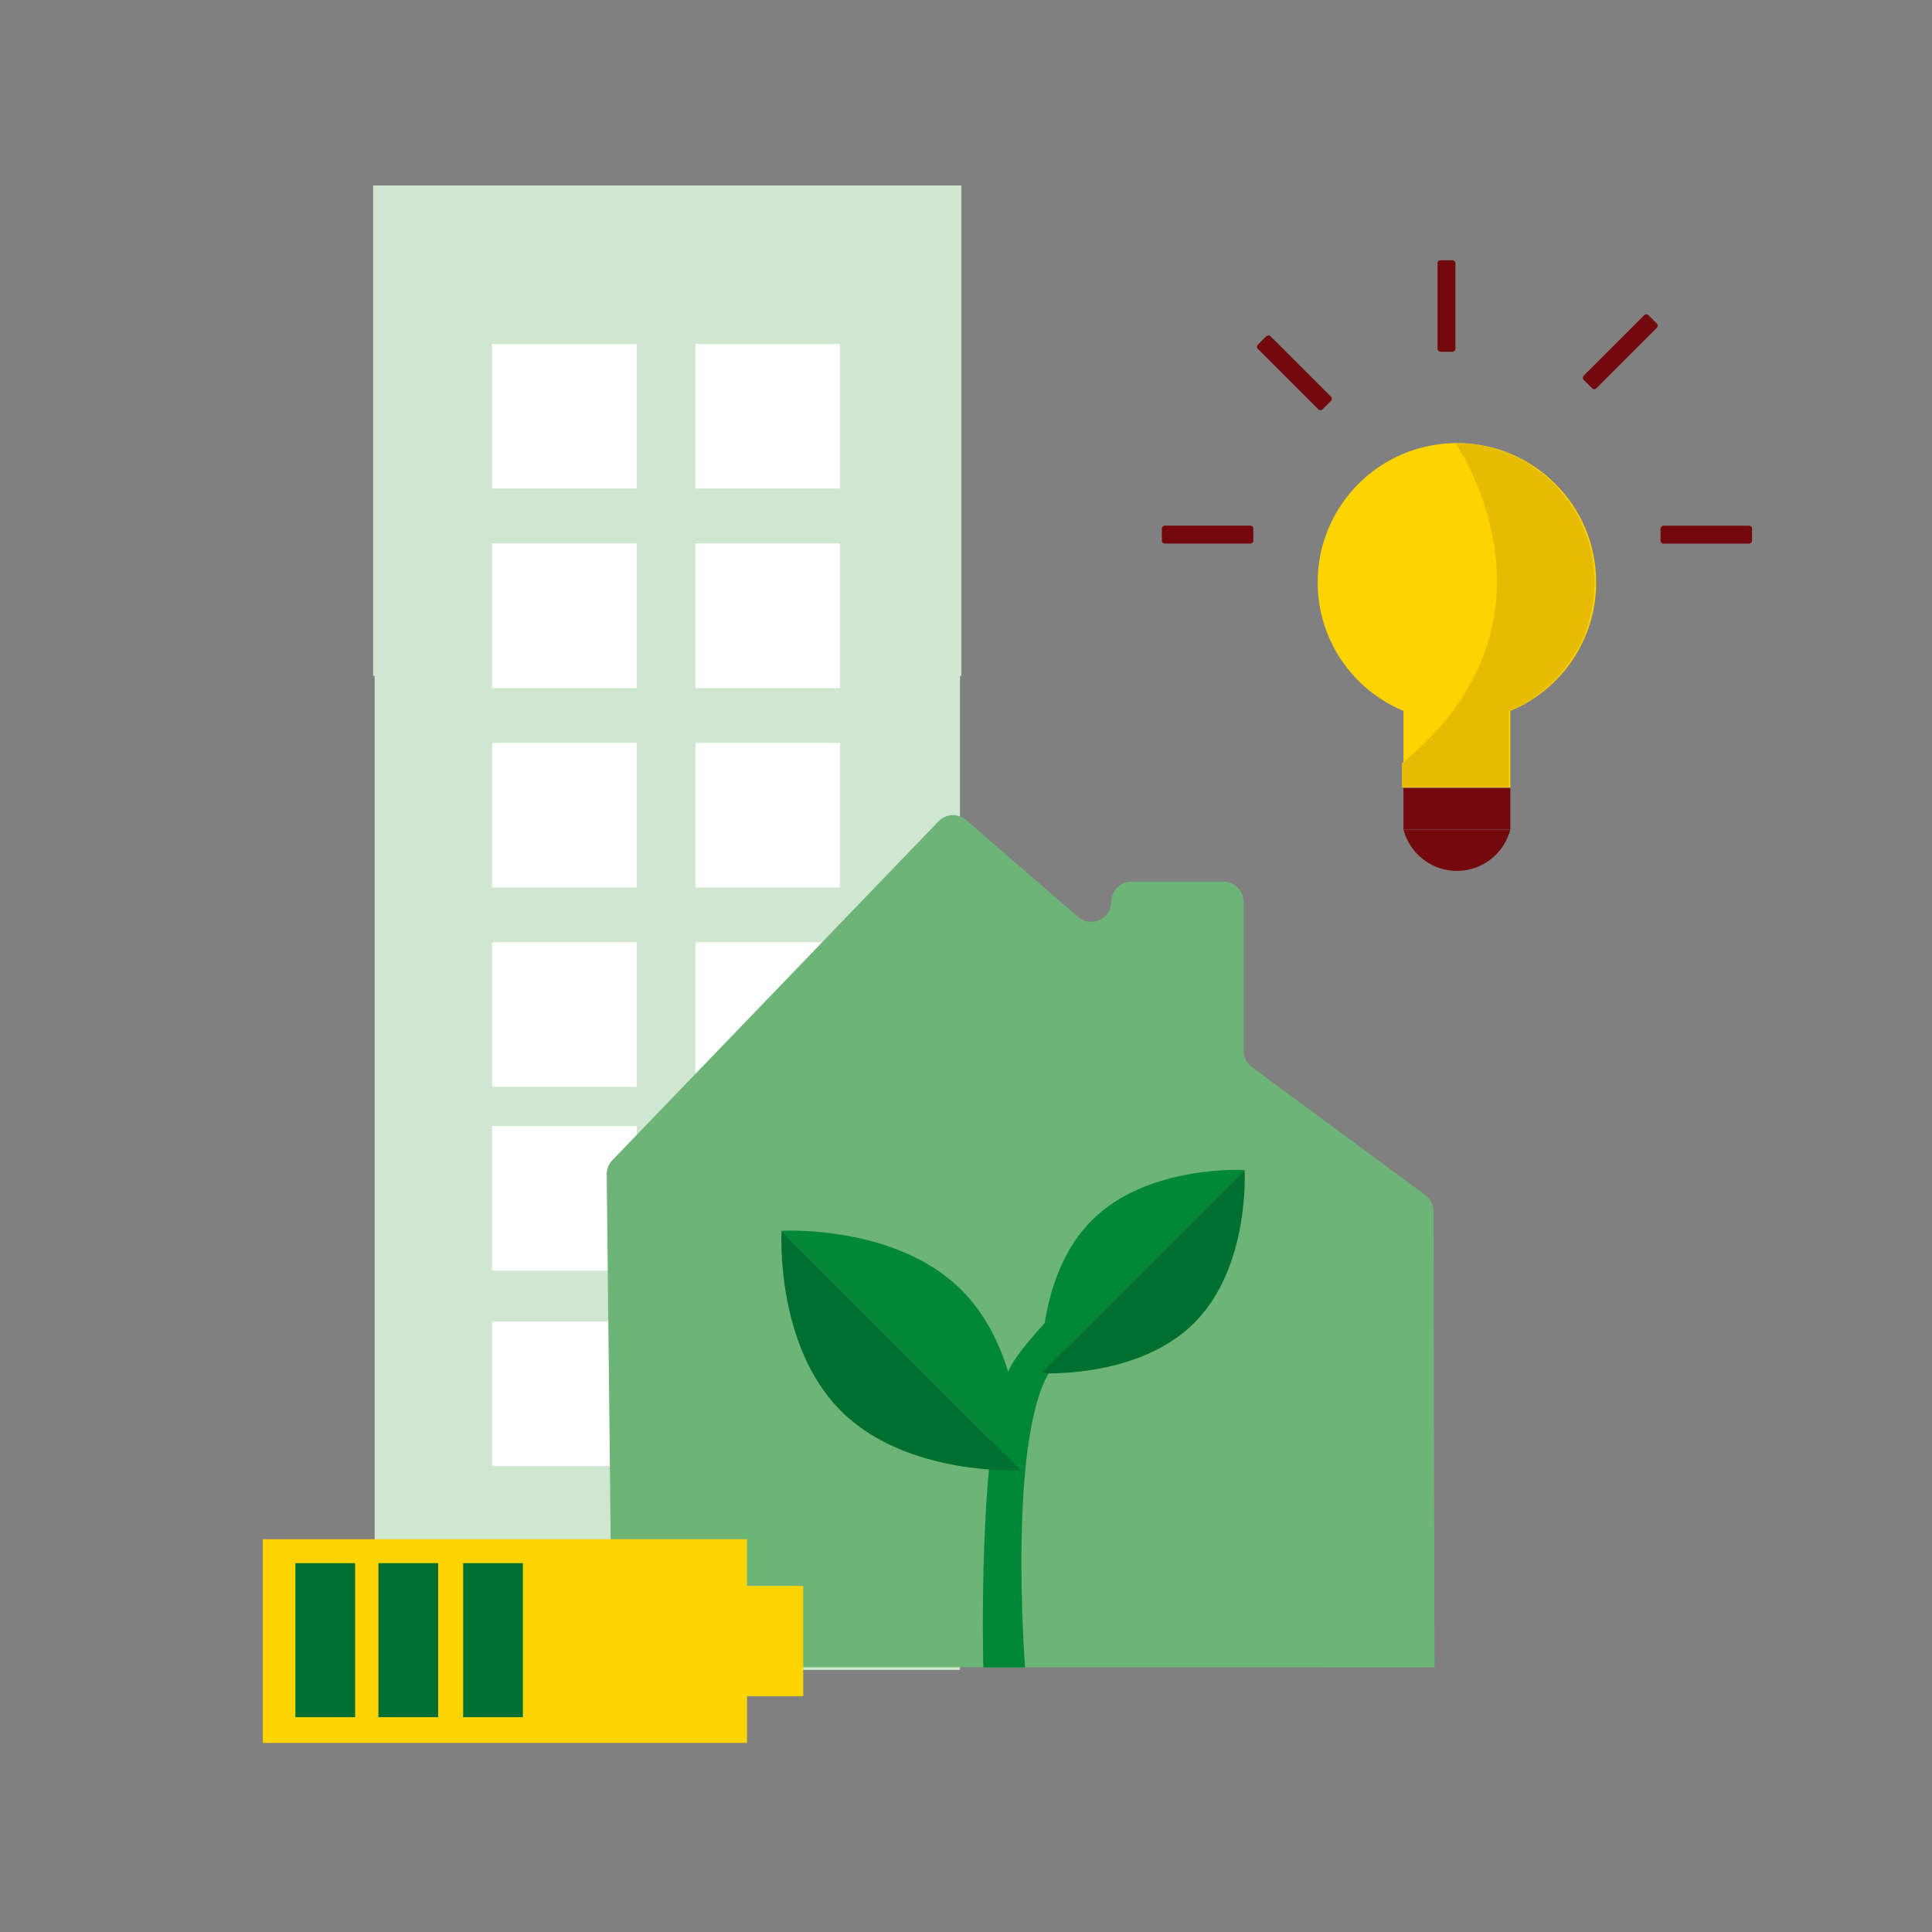 <?xml version="1.0" encoding="UTF-8"?> <svg xmlns="http://www.w3.org/2000/svg" id="Layer_1" viewBox="0 0 560 560"><rect x="0" y="0" width="560" height="560" fill="#808080" stroke="none"/><defs><style>.cls-2{fill:#008738}.cls-4{fill:#fdd300}.cls-5{fill:#fff}.cls-7{fill:#006f30}.cls-8{fill:#73080d}</style></defs><g id="toren"><path style="fill:#cfe6d1" d="M108.15 53.76v142.12h.44v288.15h169.66V195.88h.4V53.76h-170.5z"></path><path class="cls-5" d="M184.56 99.7h-41.92v41.92h41.92V99.7ZM243.49 99.7h-41.92v41.92h41.92V99.7ZM184.56 157.51h-41.92v41.92h41.92v-41.92ZM243.49 157.51h-41.92v41.92h41.92v-41.92ZM184.56 215.31h-41.92v41.92h41.92v-41.92ZM243.49 215.31h-41.92v41.92h41.92v-41.92ZM184.56 273.11h-41.92v41.92h41.92v-41.92ZM243.49 273.11h-41.92v41.92h41.92v-41.92ZM184.56 326.38h-41.92v41.92h41.92v-41.92ZM243.49 326.38h-41.92v41.92h41.92v-41.92ZM184.56 383.05h-41.92v41.92h41.92v-41.92ZM243.49 383.05h-41.92v41.92h41.92v-41.92Z"></path></g><path d="M415.53 351.09c0-1.84-.88-3.58-2.36-4.67l-50.32-37.13a5.811 5.811 0 0 1-2.36-4.67V261.4c0-3.21-2.6-5.81-5.81-5.81h-26.76c-3.21 0-5.81 2.6-5.81 5.81 0 4.98-5.85 7.65-9.61 4.39l-32.46-28.1a5.82 5.82 0 0 0-7.99.36l-94.57 98.26a5.77 5.77 0 0 0-1.62 4.04l1.55 142.91 238.39.04-.28-132.22Z" style="fill:#6cb576" id="huizen"></path><path class="cls-2" d="M285.03 483.31h12.09s-5.39-69.31 8.12-87.19c14.15-18.72 13.48-14.71 13.48-14.71l-6.21-7.63s-16.25 15.2-19.96 23.09c-9.28 19.72-7.53 86.44-7.53 86.44Z"></path><path class="cls-2" d="m301.87 398.03 58.89-58.89s-28.04-1.67-44.3 14.59c-16.26 16.26-14.59 44.3-14.59 44.3Z"></path><path class="cls-7" d="M346.17 383.44c16.26-16.26 14.59-44.3 14.59-44.3l-58.89 58.89s28.04 1.67 44.3-14.59Z"></path><path class="cls-2" d="m226.54 356.76 69.37 69.37s1.97-33.03-17.19-52.18c-19.16-19.16-52.18-17.19-52.18-17.19Z"></path><path class="cls-7" d="M243.73 408.94c19.16 19.16 52.18 17.19 52.18 17.19l-69.37-69.37s-1.97 33.03 17.19 52.18Z"></path><path class="cls-4" d="M76.18 446.15h140.35v59.05H76.18z"></path><path class="cls-4" d="M200.85 459.69h31.97v31.97h-31.97z"></path><path class="cls-7" d="M85.62 453.09h17.31v44.64H85.62zM109.69 453.09H127v44.64h-17.31zM134.25 453.09h17.31v44.64h-17.31z"></path><path class="cls-4" d="M462.65 168.79c0-22.29-18.07-40.36-40.36-40.36s-40.36 18.07-40.36 40.36c0 16.8 10.27 31.2 24.87 37.27v22.22h30.98v-22.22c14.6-6.07 24.87-20.47 24.87-37.27Z"></path><path class="cls-8" d="M406.8 228.39h30.98v11.97H406.8zM422.29 252.43c-7.02 0-13.22-4.58-15.28-11.29l-.21-.68h30.98l-.21.68a15.983 15.983 0 0 1-15.28 11.29Z"></path><rect class="cls-8" x="416.67" y="75.44" width="5.18" height="26.51" rx=".82" ry=".82"></rect><rect class="cls-8" x="347.43" y="141.71" width="5.18" height="26.51" rx=".82" ry=".82" transform="rotate(-90 350.02 154.96)"></rect><rect class="cls-8" x="491.97" y="141.71" width="5.18" height="26.51" rx=".82" ry=".82" transform="rotate(-90 494.57 154.96)"></rect><rect class="cls-8" x="467.06" y="88.69" width="5.18" height="26.51" rx=".82" ry=".82" transform="rotate(45 469.644 101.943)"></rect><rect class="cls-8" x="372.6" y="94.8" width="5.18" height="26.51" rx=".82" ry=".82" transform="rotate(-45 375.19 108.061)"></rect><path d="M462.21 168.79c0-22.29-18.07-40.36-40.36-40.36 0 0 35.53 51.16-15.49 92.82v7.04h30.98v-22.22c14.6-6.07 24.87-20.47 24.87-37.27Z" style="fill:#e7bc00"></path></svg> 